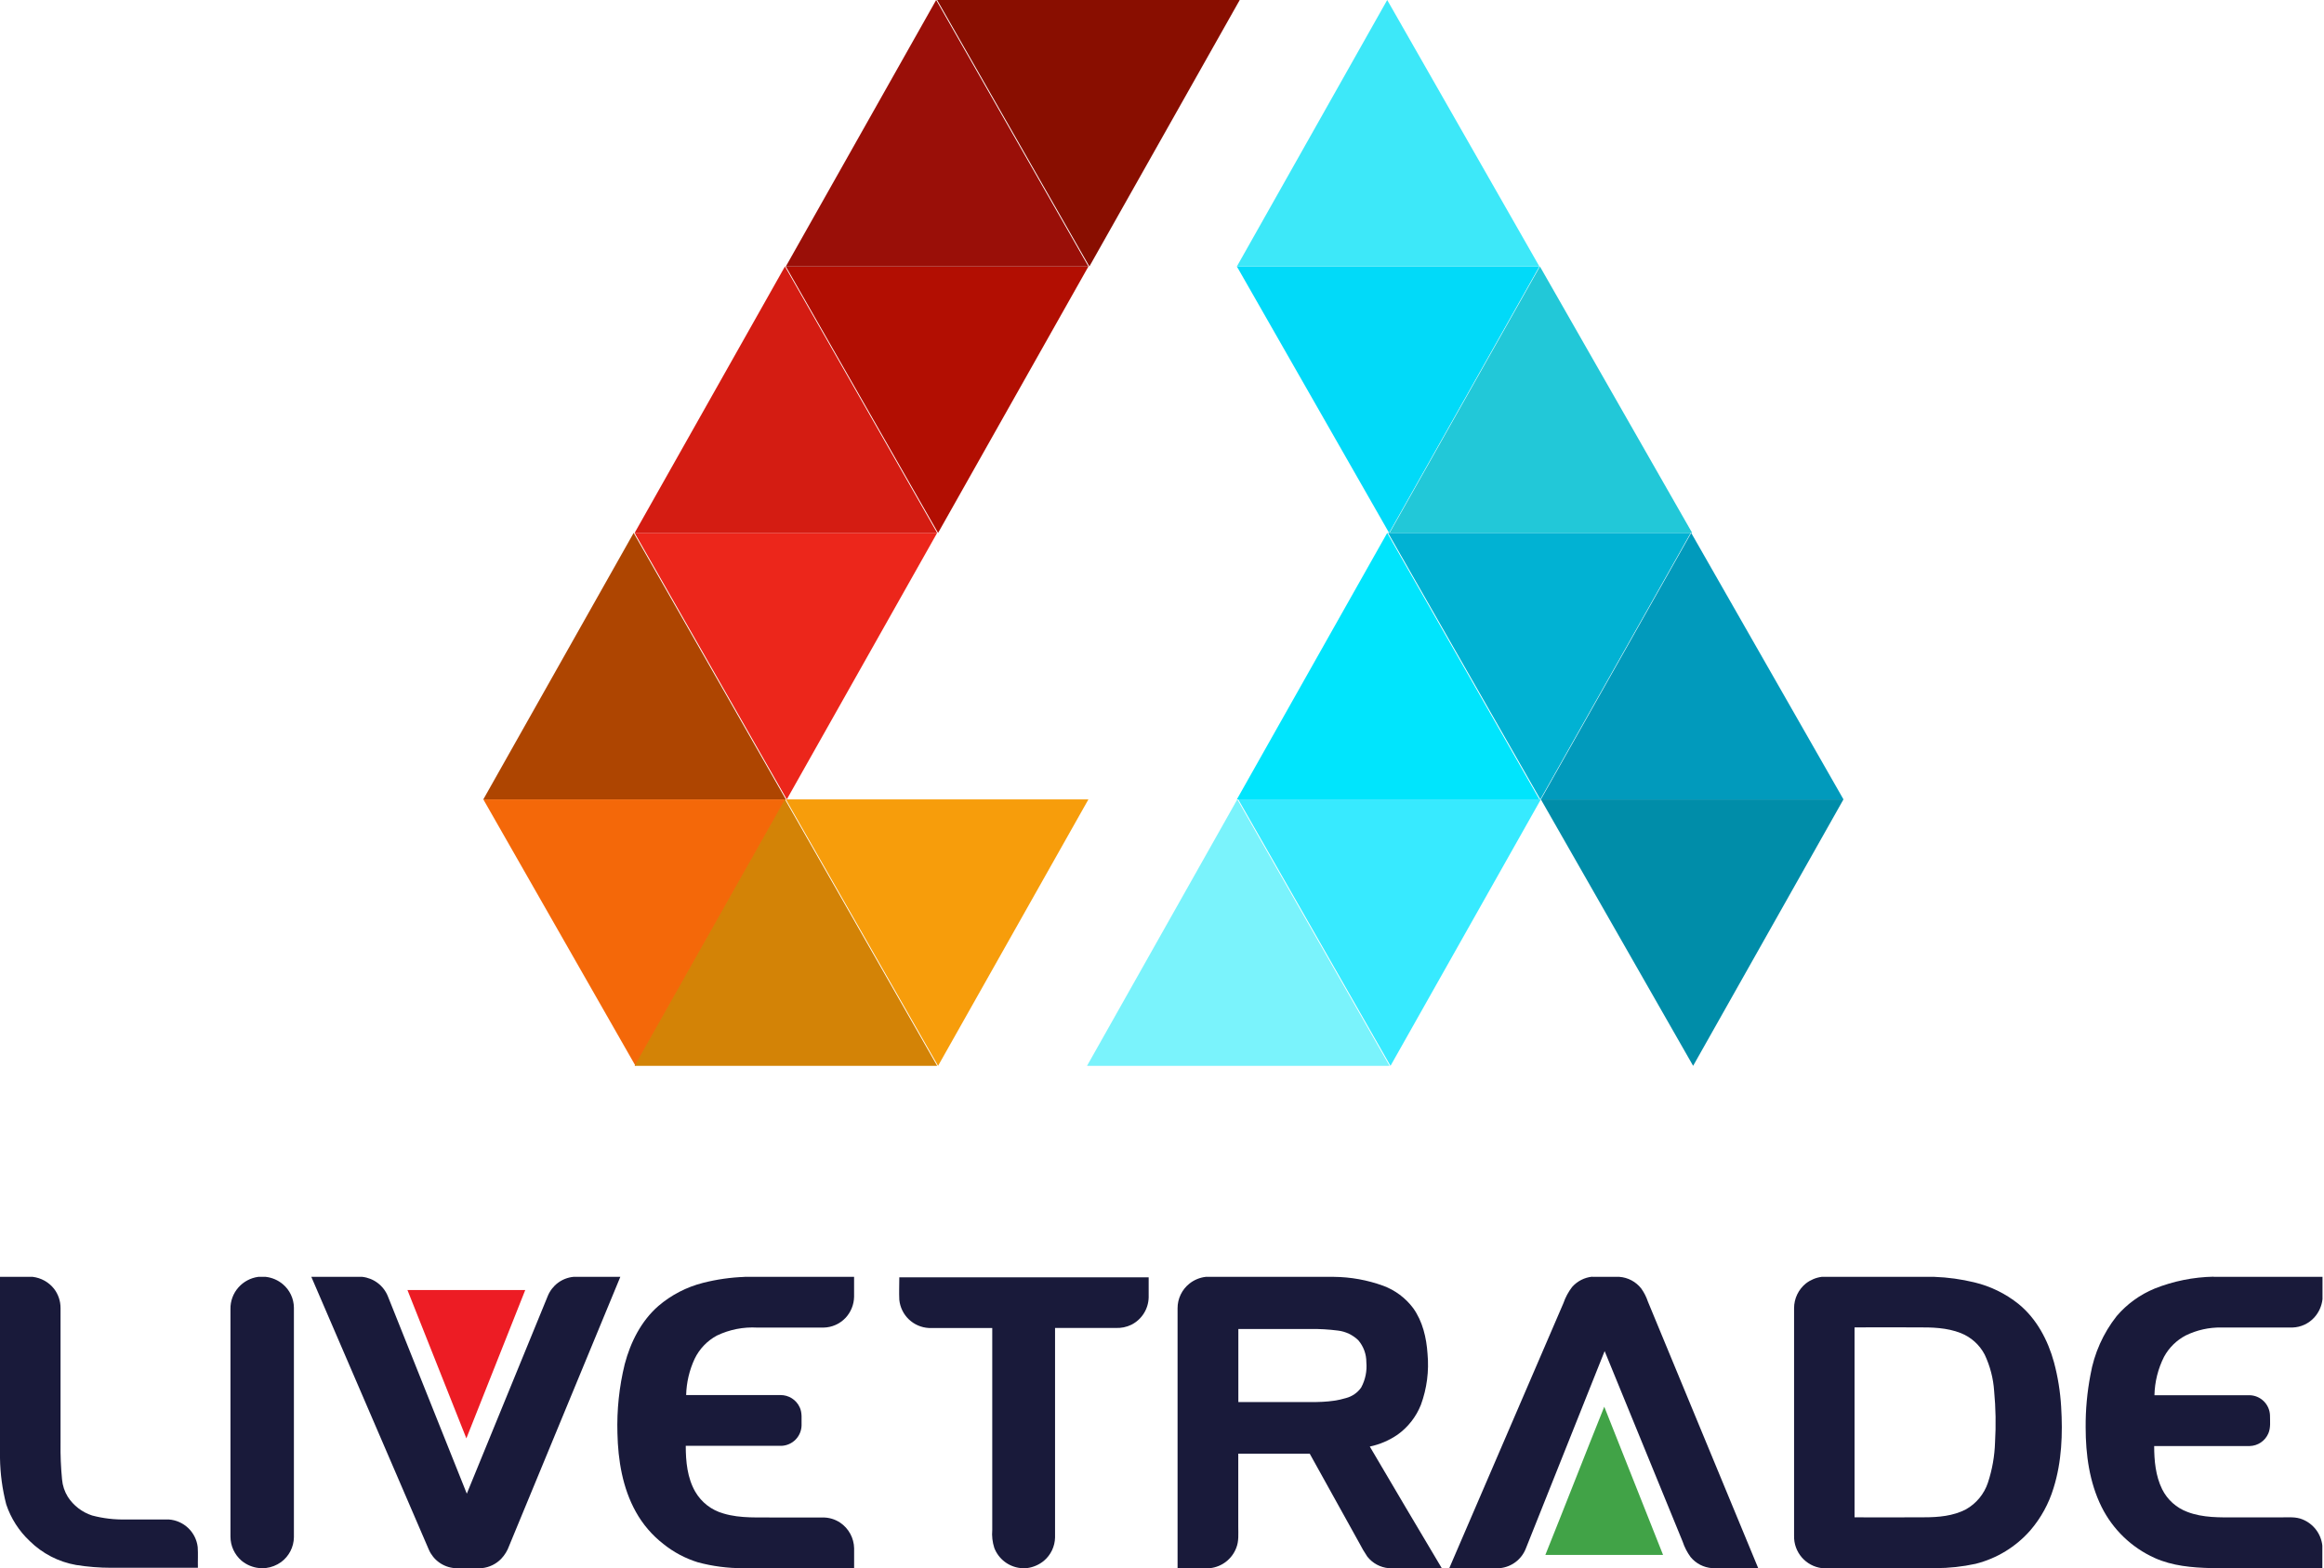 <svg width="609" height="411" viewBox="0 0 609 411" fill="none" xmlns="http://www.w3.org/2000/svg">
<path d="M324.869 0H245.574L285.472 69.836L324.869 0Z" fill="#890E00"/>
<path d="M285.22 69.835H205.925L245.823 139.671L285.22 69.835Z" fill="#B20E02"/>
<path d="M245.576 139.671H166.301L206.179 209.506L245.576 139.671Z" fill="#EC261B"/>
<path d="M205.928 209.506H126.652L166.531 279.342L205.928 209.506Z" fill="#F46809"/>
<path d="M285.22 209.506H205.925L245.823 279.342L285.22 209.506Z" fill="#F79D0B"/>
<path d="M205.925 69.836H285.22L245.322 0L205.925 69.836Z" fill="#9A0F08"/>
<path d="M166.301 139.671H245.576L205.698 69.835L166.301 139.671Z" fill="#D41C12"/>
<path d="M126.652 209.506H205.928L166.049 139.671L126.652 209.506Z" fill="#AE4501"/>
<path d="M166.301 279.342H245.576L205.698 209.506L166.301 279.342Z" fill="#D38306"/>
<path d="M403.395 69.835H324.119L364.017 139.671L403.395 69.835Z" fill="#01DAF9"/>
<path d="M443.045 139.671H363.75L403.648 209.506L443.045 139.671Z" fill="#01B2D3"/>
<path d="M403.777 209.506H324.482L364.38 279.342L403.777 209.506Z" fill="#37EAFF"/>
<path d="M483.079 209.506H403.784L443.682 279.342L483.079 209.506Z" fill="#008DA9"/>
<path d="M324.119 69.836H403.395L363.516 0L324.119 69.836Z" fill="#3DE8F9"/>
<path d="M364.135 139.671H443.43L403.532 69.835L364.135 139.671Z" fill="#22C8D8"/>
<path d="M403.784 209.506H483.079L443.181 139.671L403.784 209.506Z" fill="#019ABC"/>
<path d="M324.119 209.506H403.395L363.516 139.671L324.119 209.506Z" fill="#00E5FD"/>
<path d="M284.854 279.342H364.13L324.232 209.506L284.854 279.342Z" fill="#7AF3FC"/>
<path d="M0 334.648H8.583C10.78 334.915 12.783 336.036 14.159 337.769C15.278 339.228 15.879 341.018 15.866 342.856V378.228C15.82 381.406 15.952 384.584 16.261 387.748C16.401 389.36 16.918 390.918 17.769 392.294C19.268 394.612 21.521 396.343 24.147 397.194C27.021 397.951 29.987 398.301 32.959 398.234C36.704 398.234 40.459 398.234 44.226 398.234C46.134 398.367 47.937 399.162 49.322 400.482C50.706 401.802 51.586 403.565 51.81 405.465C51.935 407.275 51.81 409.085 51.862 410.896H29.151C26.057 410.895 22.968 410.648 19.913 410.157C15.341 409.347 11.122 407.171 7.813 403.915C4.985 401.267 2.861 397.956 1.633 394.281C0.605 390.303 0.057 386.217 0 382.109V334.648Z" fill="#191A3A"/>
<path d="M67.643 334.648H69.641C71.312 334.836 72.888 335.521 74.166 336.614C75.044 337.365 75.753 338.294 76.244 339.34C76.736 340.386 76.999 341.524 77.017 342.679V402.916C76.994 404.181 76.679 405.424 76.098 406.548C75.517 407.672 74.686 408.647 73.667 409.397C72.492 410.246 71.121 410.783 69.682 410.958H67.82C66.16 410.776 64.59 410.11 63.305 409.044C62.392 408.262 61.658 407.292 61.155 406.2C60.652 405.108 60.392 403.921 60.392 402.718V343.085C60.354 341.005 61.096 338.986 62.473 337.426C63.817 335.906 65.663 334.92 67.674 334.648" fill="#191A3A"/>
<path d="M81.584 334.648H94.932C96.401 334.811 97.8 335.367 98.979 336.259C100.158 337.151 101.075 338.345 101.632 339.714C108.519 356.963 115.416 374.216 122.324 391.472C129.406 374.202 136.484 356.922 143.558 339.631C144.118 338.273 145.035 337.092 146.213 336.214C147.392 335.336 148.786 334.795 150.248 334.648H162.555C152.845 358.132 143.135 381.627 133.425 405.132C132.976 406.399 132.268 407.558 131.344 408.534C129.999 409.926 128.204 410.796 126.278 410.989H119.151C117.69 410.873 116.287 410.361 115.094 409.509C113.901 408.657 112.963 407.496 112.379 406.152C102.134 382.32 91.87 358.486 81.584 334.648Z" fill="#191A3A"/>
<path d="M195.109 334.648H223.812V339.85C223.779 341.911 222.982 343.887 221.576 345.395C220.832 346.181 219.94 346.811 218.95 347.249C217.961 347.687 216.894 347.923 215.812 347.944H198.459C194.813 347.736 191.174 348.452 187.879 350.024C185.336 351.389 183.289 353.523 182.032 356.121C180.644 359.104 179.886 362.341 179.805 365.63H204.535C205.592 365.622 206.629 365.921 207.521 366.489C208.412 367.058 209.12 367.872 209.56 368.834C210.267 370.322 209.997 372.017 210.049 373.62C210.007 375.011 209.438 376.335 208.457 377.322C207.475 378.309 206.155 378.886 204.764 378.936H179.701C179.701 383.045 180.107 387.342 182.198 390.973C183.827 393.769 186.486 395.816 189.606 396.674C194.1 398.026 198.854 397.631 203.484 397.714H215.614C217.231 397.699 218.815 398.17 220.161 399.067C221.266 399.813 222.175 400.814 222.813 401.986C223.45 403.157 223.796 404.465 223.823 405.798V411H194.693C190.702 411.015 186.728 410.497 182.874 409.46C179.584 408.443 176.517 406.812 173.834 404.653C170.887 402.364 168.434 399.501 166.624 396.237C163.139 389.995 161.953 382.712 161.797 375.648C161.615 369.545 162.258 363.445 163.711 357.515C165.22 351.793 168.008 346.227 172.523 342.284C175.907 339.39 179.912 337.315 184.227 336.219C187.802 335.311 191.464 334.787 195.151 334.658" fill="#191A3A"/>
<path d="M315.956 334.648H349.549C353.954 334.688 358.32 335.476 362.46 336.978C365.582 338.133 368.306 340.163 370.305 342.825C372.801 346.289 373.8 350.607 374.081 354.81C374.505 359.343 373.911 363.914 372.344 368.189C371.1 371.326 368.98 374.038 366.237 376.002C364.039 377.513 361.564 378.574 358.954 379.123C365.196 389.749 371.484 400.374 377.816 411H363.896C362.805 410.902 361.746 410.582 360.783 410.059C359.821 409.537 358.975 408.823 358.299 407.962C357.533 406.83 356.838 405.652 356.218 404.435C351.89 396.632 347.555 388.819 343.214 380.996H324.487V400.149C324.487 402.011 324.674 403.946 323.946 405.715C323.401 407.131 322.478 408.37 321.279 409.3C320.08 410.23 318.649 410.814 317.142 410.989H308.58V342.887C308.576 341.641 308.854 340.41 309.395 339.288C309.936 338.165 310.724 337.18 311.701 336.406C312.929 335.437 314.403 334.829 315.956 334.648ZM324.508 348.266V367.461H340.301C344.462 367.461 348.696 367.648 352.691 366.42C354.309 366.007 355.726 365.029 356.686 363.663C357.789 361.632 358.264 359.318 358.049 357.016C358.058 354.921 357.321 352.893 355.968 351.294C354.507 349.862 352.611 348.958 350.579 348.724C348.165 348.413 345.731 348.274 343.297 348.308H324.466" fill="#191A3A"/>
<path d="M417.236 334.648H424.363C425.473 334.73 426.555 335.043 427.538 335.566C428.522 336.089 429.385 336.811 430.074 337.686C430.829 338.743 431.422 339.907 431.832 341.14C441.466 364.423 451.1 387.706 460.734 410.989H448.655C447.567 410.912 446.505 410.614 445.536 410.113C444.567 409.612 443.709 408.919 443.016 408.076C442.115 406.849 441.413 405.486 440.936 404.04C434.111 387.394 427.296 370.748 420.492 354.103C413.605 371.386 406.718 388.643 399.831 405.871C399.283 407.261 398.364 408.474 397.173 409.377C395.982 410.28 394.566 410.838 393.079 410.989H379.783C389.764 387.852 399.734 364.7 409.694 341.535C410.218 340.009 410.988 338.579 411.972 337.301C413.325 335.772 415.205 334.809 417.236 334.606" fill="#191A3A"/>
<path d="M477.355 334.648H506.912C510.444 334.775 513.954 335.26 517.388 336.094C521.628 337.109 525.59 339.053 528.988 341.785C533.701 345.634 536.656 351.242 538.247 357.047C539.266 360.85 539.893 364.747 540.12 368.678C540.557 375.815 540.286 383.118 538.133 389.984C536.902 394.064 534.832 397.841 532.057 401.075C528.279 405.393 523.275 408.456 517.711 409.855C514.262 410.607 510.743 410.988 507.213 410.989H477.417C475.373 410.732 473.497 409.726 472.152 408.166C470.807 406.605 470.088 404.601 470.135 402.542C470.135 382.65 470.135 362.758 470.135 342.867C470.133 341.616 470.412 340.382 470.952 339.254C471.493 338.127 472.28 337.135 473.256 336.354C474.45 335.437 475.863 334.849 477.355 334.648V334.648ZM485.98 347.975C485.98 364.537 485.98 381.1 485.98 397.662C492.087 397.735 498.193 397.662 504.28 397.662C507.973 397.662 511.833 397.329 515.172 395.582C517.896 394.044 519.95 391.548 520.936 388.58C522.064 385.155 522.692 381.584 522.798 377.979C523.062 373.502 522.982 369.012 522.559 364.548C522.338 361.247 521.498 358.018 520.083 355.028C518.745 352.461 516.53 350.46 513.84 349.39C510.199 347.944 506.215 347.86 502.396 347.892C496.945 347.892 491.494 347.84 486.042 347.892" fill="#191A3A"/>
<path d="M580.082 334.648H608.609V340.495C608.411 342.274 607.662 343.948 606.466 345.28C605.745 346.078 604.872 346.722 603.898 347.176C602.924 347.63 601.869 347.884 600.796 347.923C594.553 347.923 588.311 347.923 582.132 347.923C578.89 347.865 575.681 348.578 572.768 350.004C570.356 351.265 568.375 353.218 567.078 355.611C565.501 358.735 564.644 362.173 564.57 365.671C572.893 365.671 581.216 365.671 589.539 365.671C590.916 365.712 592.227 366.27 593.21 367.234C594.193 368.198 594.777 369.498 594.845 370.873C594.845 372.486 595.074 374.192 594.408 375.7C593.993 376.657 593.313 377.475 592.449 378.057C591.584 378.64 590.571 378.963 589.528 378.988H564.497C564.497 382.827 564.872 386.811 566.578 390.297C567.948 393.055 570.318 395.187 573.205 396.258C577.294 397.829 581.736 397.694 586.022 397.683H597.945C599.755 397.683 601.649 397.496 603.365 398.214C604.773 398.78 606 399.718 606.917 400.927C607.833 402.136 608.403 403.572 608.567 405.08V410.979H579.406C574.402 410.854 569.262 410.407 564.633 408.326C558.58 405.599 553.658 400.86 550.702 394.916C547.519 388.486 546.541 381.204 546.541 374.109C546.507 369.487 546.929 364.873 547.8 360.334C548.773 354.711 551.133 349.419 554.666 344.937C557.359 341.779 560.764 339.308 564.602 337.727C569.528 335.762 574.769 334.704 580.072 334.606" fill="#191A3A"/>
<path d="M235.6 334.773C257.405 334.773 279.208 334.773 301.007 334.773C301.007 336.542 301.007 338.3 301.007 340.058C300.966 341.545 300.524 342.993 299.727 344.25C298.931 345.506 297.809 346.524 296.481 347.195C295.188 347.824 293.756 348.114 292.32 348.038H276.475C276.475 366.341 276.475 384.644 276.475 402.948C276.45 404.116 276.176 405.266 275.672 406.321C275.168 407.376 274.445 408.311 273.552 409.065C272.304 410.093 270.795 410.752 269.193 410.969H267.403C265.89 410.801 264.451 410.222 263.244 409.294C262.037 408.366 261.108 407.124 260.558 405.705C260.066 404.185 259.882 402.583 260.017 400.992V348.048C254.451 348.048 248.895 348.048 243.371 348.048C241.418 347.939 239.568 347.136 238.155 345.783C236.741 344.431 235.857 342.618 235.662 340.672C235.568 338.716 235.662 336.75 235.662 334.783" fill="#191A3A"/>
<path d="M106.771 338.102H137.639C132.5 351.065 127.357 364.024 122.21 376.98C117.05 364.017 111.904 351.058 106.771 338.102" fill="#ED1C24"/>
<path d="M404.956 407.525C410.158 394.583 415.193 381.62 420.395 368.678C425.52 381.641 430.656 394.59 435.803 407.525C425.524 407.525 415.224 407.525 404.956 407.525Z" fill="#41A347"/>
</svg>
